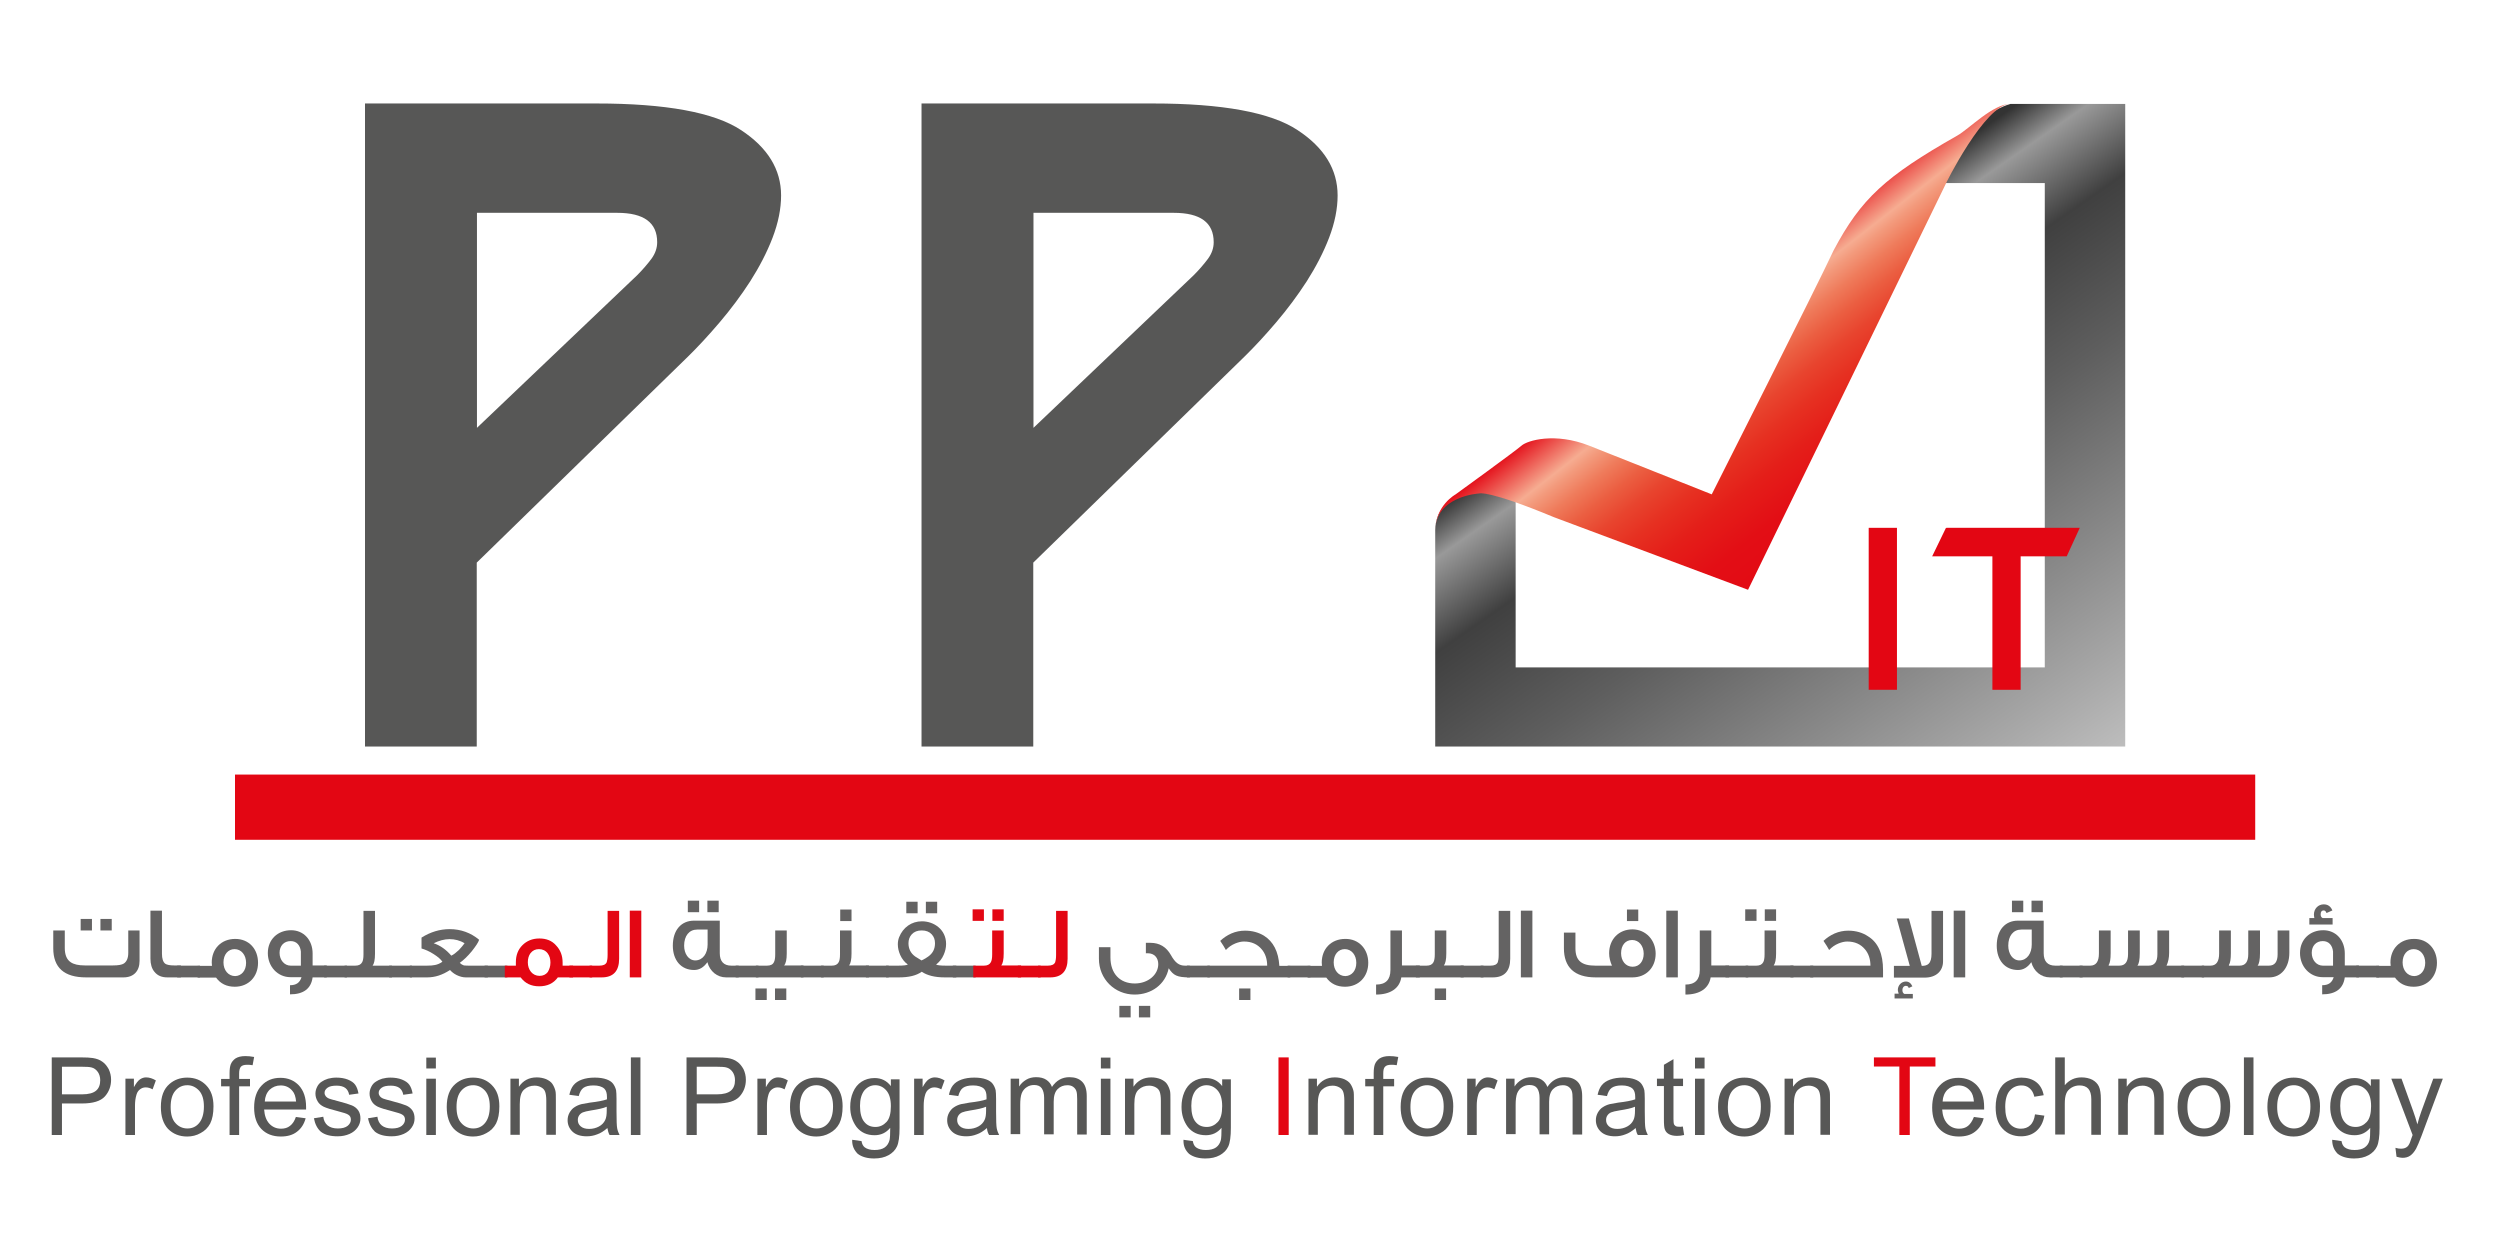 <?xml version="1.0" encoding="utf-8"?>
<!-- Generator: Adobe Illustrator 24.1.1, SVG Export Plug-In . SVG Version: 6.00 Build 0)  -->
<svg version="1.1" id="Layer_1" xmlns="http://www.w3.org/2000/svg" xmlns:xlink="http://www.w3.org/1999/xlink" x="0px" y="0px"
	 viewBox="0 0 115 57.92" style="enable-background:new 0 0 115 57.92;" xml:space="preserve">
<style type="text/css">
	.st0{fill:#575756;}
	.st1{fill:#E30613;}
	.st2{fill:none;stroke:#E30613;stroke-width:3;}
	.st3{fill:url(#SVGID_1_);}
	.st4{fill:url(#SVGID_2_);}
	.st5{fill:#646363;}
</style>
<g>
	<path class="st0" d="M2.38,52.21v-3.57h1.35c0.24,0,0.42,0.01,0.54,0.03c0.18,0.03,0.32,0.08,0.44,0.17
		c0.12,0.08,0.21,0.2,0.29,0.34c0.07,0.15,0.11,0.31,0.11,0.49c0,0.3-0.1,0.56-0.29,0.77c-0.19,0.21-0.54,0.32-1.05,0.32H2.85v1.45
		H2.38z M2.85,50.34h0.92c0.31,0,0.52-0.06,0.65-0.17c0.13-0.11,0.19-0.27,0.19-0.48c0-0.15-0.04-0.28-0.11-0.38
		c-0.08-0.11-0.17-0.18-0.3-0.21c-0.08-0.02-0.23-0.03-0.44-0.03H2.85V50.34z"/>
	<path class="st0" d="M5.77,52.21v-2.59h0.39v0.39c0.1-0.18,0.19-0.3,0.28-0.36c0.09-0.06,0.18-0.09,0.28-0.09
		c0.15,0,0.3,0.05,0.45,0.14l-0.15,0.41c-0.11-0.06-0.21-0.09-0.32-0.09c-0.1,0-0.18,0.03-0.26,0.09c-0.08,0.06-0.13,0.14-0.16,0.24
		c-0.05,0.16-0.07,0.33-0.07,0.51v1.35H5.77z"/>
	<path class="st0" d="M7.4,50.92c0-0.48,0.13-0.83,0.4-1.06c0.22-0.19,0.49-0.29,0.81-0.29c0.36,0,0.65,0.12,0.87,0.35
		c0.23,0.23,0.34,0.55,0.34,0.97c0,0.33-0.05,0.59-0.15,0.79c-0.1,0.19-0.25,0.34-0.44,0.44c-0.19,0.11-0.4,0.16-0.62,0.16
		c-0.36,0-0.65-0.12-0.88-0.35C7.51,51.69,7.4,51.36,7.4,50.92z M7.85,50.92c0,0.33,0.07,0.58,0.22,0.74
		c0.14,0.16,0.33,0.25,0.55,0.25c0.22,0,0.4-0.08,0.54-0.25c0.14-0.17,0.22-0.42,0.22-0.76c0-0.32-0.07-0.56-0.22-0.73
		c-0.15-0.16-0.33-0.25-0.54-0.25c-0.22,0-0.4,0.08-0.55,0.25C7.92,50.34,7.85,50.59,7.85,50.92z"/>
	<path class="st0" d="M10.56,52.21v-2.24h-0.39v-0.34h0.39v-0.27c0-0.17,0.02-0.3,0.05-0.39c0.04-0.11,0.12-0.21,0.22-0.28
		c0.11-0.07,0.26-0.11,0.45-0.11c0.12,0,0.26,0.01,0.41,0.04l-0.07,0.38c-0.09-0.02-0.18-0.02-0.26-0.02
		c-0.13,0-0.23,0.03-0.28,0.09C11.03,49.13,11,49.23,11,49.39v0.24h0.5v0.34H11v2.24H10.56z"/>
	<path class="st0" d="M13.61,51.38l0.45,0.06c-0.07,0.26-0.2,0.47-0.4,0.62c-0.19,0.15-0.44,0.22-0.74,0.22
		c-0.38,0-0.68-0.12-0.9-0.35c-0.22-0.23-0.33-0.56-0.33-0.98c0-0.43,0.11-0.77,0.34-1.01c0.22-0.24,0.51-0.36,0.87-0.36
		c0.35,0,0.63,0.12,0.85,0.35c0.22,0.24,0.33,0.57,0.33,0.99c0,0.03,0,0.07,0,0.12h-1.93c0.02,0.28,0.1,0.5,0.24,0.65
		c0.14,0.15,0.32,0.23,0.54,0.23c0.16,0,0.3-0.04,0.41-0.13C13.46,51.7,13.55,51.56,13.61,51.38z M12.18,50.67h1.44
		c-0.02-0.22-0.07-0.38-0.17-0.49c-0.14-0.17-0.32-0.25-0.54-0.25c-0.2,0-0.37,0.07-0.51,0.2C12.27,50.26,12.19,50.45,12.18,50.67z"
		/>
	<path class="st0" d="M14.44,51.44l0.43-0.07c0.02,0.17,0.09,0.31,0.2,0.4c0.11,0.09,0.27,0.14,0.47,0.14c0.2,0,0.35-0.04,0.45-0.12
		c0.1-0.08,0.15-0.18,0.15-0.29c0-0.1-0.04-0.18-0.13-0.23c-0.06-0.04-0.21-0.09-0.45-0.15c-0.32-0.08-0.54-0.15-0.67-0.21
		c-0.12-0.06-0.22-0.14-0.28-0.25c-0.06-0.1-0.1-0.22-0.1-0.35c0-0.12,0.03-0.22,0.08-0.32s0.12-0.18,0.22-0.24
		c0.07-0.05,0.16-0.09,0.28-0.13c0.12-0.03,0.24-0.05,0.38-0.05c0.2,0,0.38,0.03,0.53,0.09c0.15,0.06,0.27,0.14,0.34,0.24
		c0.07,0.1,0.12,0.23,0.15,0.4l-0.43,0.06c-0.02-0.13-0.08-0.24-0.17-0.31c-0.09-0.07-0.23-0.11-0.4-0.11c-0.2,0-0.34,0.03-0.43,0.1
		c-0.09,0.07-0.13,0.14-0.13,0.23c0,0.06,0.02,0.11,0.05,0.15c0.04,0.05,0.09,0.09,0.17,0.12c0.04,0.02,0.17,0.05,0.39,0.11
		c0.31,0.08,0.53,0.15,0.65,0.2c0.12,0.05,0.22,0.13,0.29,0.23c0.07,0.1,0.1,0.23,0.1,0.37c0,0.15-0.04,0.28-0.13,0.41
		c-0.09,0.13-0.21,0.23-0.37,0.3c-0.16,0.07-0.34,0.11-0.55,0.11c-0.34,0-0.59-0.07-0.77-0.21C14.6,51.92,14.49,51.71,14.44,51.44z"
		/>
	<path class="st0" d="M16.93,51.44l0.43-0.07c0.02,0.17,0.09,0.31,0.2,0.4c0.11,0.09,0.27,0.14,0.47,0.14c0.2,0,0.35-0.04,0.45-0.12
		c0.1-0.08,0.15-0.18,0.15-0.29c0-0.1-0.04-0.18-0.13-0.23c-0.06-0.04-0.21-0.09-0.45-0.15c-0.32-0.08-0.54-0.15-0.67-0.21
		c-0.12-0.06-0.22-0.14-0.28-0.25c-0.06-0.1-0.1-0.22-0.1-0.35c0-0.12,0.03-0.22,0.08-0.32c0.05-0.1,0.12-0.18,0.22-0.24
		c0.07-0.05,0.16-0.09,0.28-0.13c0.12-0.03,0.24-0.05,0.38-0.05c0.2,0,0.38,0.03,0.53,0.09c0.15,0.06,0.27,0.14,0.34,0.24
		c0.07,0.1,0.12,0.23,0.15,0.4l-0.43,0.06c-0.02-0.13-0.08-0.24-0.17-0.31c-0.09-0.07-0.23-0.11-0.4-0.11c-0.2,0-0.34,0.03-0.43,0.1
		c-0.09,0.07-0.13,0.14-0.13,0.23c0,0.06,0.02,0.11,0.05,0.15c0.04,0.05,0.09,0.09,0.17,0.12c0.04,0.02,0.17,0.05,0.39,0.11
		c0.31,0.08,0.53,0.15,0.65,0.2c0.12,0.05,0.22,0.13,0.29,0.23c0.07,0.1,0.1,0.23,0.1,0.37c0,0.15-0.04,0.28-0.13,0.41
		c-0.09,0.13-0.21,0.23-0.37,0.3c-0.16,0.07-0.34,0.11-0.55,0.11c-0.34,0-0.59-0.07-0.77-0.21C17.1,51.92,16.98,51.71,16.93,51.44z"
		/>
	<path class="st0" d="M19.61,49.15v-0.5h0.44v0.5H19.61z M19.61,52.21v-2.59h0.44v2.59H19.61z"/>
	<path class="st0" d="M20.55,50.92c0-0.48,0.13-0.83,0.4-1.06c0.22-0.19,0.49-0.29,0.81-0.29c0.36,0,0.65,0.12,0.87,0.35
		c0.23,0.23,0.34,0.55,0.34,0.97c0,0.33-0.05,0.59-0.15,0.79c-0.1,0.19-0.25,0.34-0.44,0.44c-0.19,0.11-0.4,0.16-0.62,0.16
		c-0.36,0-0.65-0.12-0.88-0.35C20.66,51.69,20.55,51.36,20.55,50.92z M21,50.92c0,0.33,0.07,0.58,0.22,0.74
		c0.14,0.16,0.33,0.25,0.55,0.25c0.22,0,0.4-0.08,0.54-0.25c0.14-0.17,0.22-0.42,0.22-0.76c0-0.32-0.07-0.56-0.22-0.73
		c-0.15-0.16-0.33-0.25-0.54-0.25c-0.22,0-0.4,0.08-0.55,0.25C21.07,50.34,21,50.59,21,50.92z"/>
	<path class="st0" d="M23.48,52.21v-2.59h0.39v0.37c0.19-0.28,0.46-0.43,0.82-0.43c0.16,0,0.3,0.03,0.43,0.08
		c0.13,0.06,0.23,0.13,0.29,0.22c0.06,0.09,0.11,0.2,0.14,0.32c0.02,0.08,0.02,0.22,0.02,0.43v1.59h-0.44v-1.57
		c0-0.18-0.02-0.31-0.05-0.4c-0.03-0.09-0.09-0.16-0.18-0.21c-0.09-0.05-0.19-0.08-0.31-0.08c-0.19,0-0.35,0.06-0.48,0.18
		c-0.14,0.12-0.2,0.34-0.2,0.67v1.41H23.48z"/>
	<path class="st0" d="M27.94,51.89c-0.16,0.14-0.32,0.24-0.47,0.29c-0.15,0.06-0.31,0.09-0.48,0.09c-0.28,0-0.5-0.07-0.65-0.21
		c-0.15-0.14-0.23-0.32-0.23-0.53c0-0.13,0.03-0.24,0.09-0.35c0.06-0.1,0.13-0.19,0.23-0.25c0.09-0.06,0.2-0.11,0.32-0.14
		c0.09-0.02,0.22-0.04,0.39-0.07c0.35-0.04,0.61-0.09,0.78-0.15c0-0.06,0-0.1,0-0.11c0-0.18-0.04-0.3-0.12-0.38
		c-0.11-0.1-0.28-0.15-0.5-0.15c-0.21,0-0.36,0.04-0.46,0.11c-0.1,0.07-0.17,0.2-0.22,0.38l-0.43-0.06c0.04-0.18,0.1-0.33,0.19-0.44
		c0.09-0.11,0.22-0.2,0.39-0.26c0.17-0.06,0.36-0.09,0.59-0.09c0.22,0,0.4,0.03,0.54,0.08s0.24,0.12,0.3,0.2
		c0.06,0.08,0.11,0.18,0.14,0.3c0.01,0.07,0.02,0.21,0.02,0.4v0.58c0,0.41,0.01,0.67,0.03,0.77c0.02,0.11,0.06,0.21,0.11,0.31h-0.46
		C27.99,52.12,27.96,52.01,27.94,51.89z M27.91,50.91c-0.16,0.07-0.4,0.12-0.72,0.17c-0.18,0.03-0.31,0.06-0.38,0.09
		c-0.07,0.03-0.13,0.08-0.17,0.14c-0.04,0.06-0.06,0.13-0.06,0.21c0,0.12,0.04,0.21,0.13,0.29c0.09,0.08,0.22,0.12,0.39,0.12
		c0.17,0,0.32-0.04,0.45-0.11c0.13-0.07,0.23-0.17,0.29-0.3c0.05-0.1,0.07-0.25,0.07-0.44V50.91z"/>
	<path class="st0" d="M29.02,52.21v-3.57h0.44v3.57H29.02z"/>
	<path class="st0" d="M31.58,52.21v-3.57h1.35c0.24,0,0.42,0.01,0.54,0.03c0.18,0.03,0.32,0.08,0.44,0.17
		c0.12,0.08,0.21,0.2,0.29,0.34c0.07,0.15,0.11,0.31,0.11,0.49c0,0.3-0.1,0.56-0.29,0.77c-0.19,0.21-0.54,0.32-1.05,0.32h-0.92v1.45
		H31.58z M32.05,50.34h0.92c0.31,0,0.52-0.06,0.65-0.17c0.13-0.11,0.19-0.27,0.19-0.48c0-0.15-0.04-0.28-0.11-0.38
		c-0.08-0.11-0.17-0.18-0.3-0.21c-0.08-0.02-0.23-0.03-0.44-0.03h-0.91V50.34z"/>
	<path class="st0" d="M34.84,52.21v-2.59h0.39v0.39c0.1-0.18,0.19-0.3,0.28-0.36c0.09-0.06,0.18-0.09,0.28-0.09
		c0.15,0,0.3,0.05,0.45,0.14l-0.15,0.41c-0.11-0.06-0.21-0.09-0.32-0.09c-0.1,0-0.18,0.03-0.26,0.09c-0.08,0.06-0.13,0.14-0.16,0.24
		c-0.05,0.16-0.07,0.33-0.07,0.51v1.35H34.84z"/>
	<path class="st0" d="M36.34,50.92c0-0.48,0.13-0.83,0.4-1.06c0.22-0.19,0.49-0.29,0.81-0.29c0.36,0,0.65,0.12,0.87,0.35
		c0.23,0.23,0.34,0.55,0.34,0.97c0,0.33-0.05,0.59-0.15,0.79c-0.1,0.19-0.25,0.34-0.44,0.44c-0.19,0.11-0.4,0.16-0.62,0.16
		c-0.36,0-0.65-0.12-0.88-0.35C36.46,51.69,36.34,51.36,36.34,50.92z M36.79,50.92c0,0.33,0.07,0.58,0.22,0.74
		c0.14,0.16,0.33,0.25,0.55,0.25c0.22,0,0.4-0.08,0.54-0.25c0.14-0.17,0.22-0.42,0.22-0.76c0-0.32-0.07-0.56-0.22-0.73
		c-0.15-0.16-0.33-0.25-0.54-0.25c-0.22,0-0.4,0.08-0.55,0.25C36.87,50.34,36.79,50.59,36.79,50.92z"/>
	<path class="st0" d="M39.2,52.43l0.43,0.06c0.02,0.13,0.07,0.23,0.15,0.29c0.11,0.08,0.26,0.12,0.45,0.12
		c0.2,0,0.36-0.04,0.47-0.12c0.11-0.08,0.18-0.19,0.22-0.34c0.02-0.09,0.03-0.28,0.03-0.56c-0.19,0.23-0.43,0.34-0.72,0.34
		c-0.36,0-0.63-0.13-0.83-0.38c-0.19-0.26-0.29-0.56-0.29-0.92c0-0.25,0.04-0.47,0.13-0.68c0.09-0.21,0.22-0.37,0.39-0.48
		c0.17-0.11,0.37-0.17,0.6-0.17c0.31,0,0.56,0.12,0.75,0.37v-0.31h0.4v2.23c0,0.4-0.04,0.69-0.12,0.86c-0.08,0.17-0.21,0.3-0.39,0.4
		c-0.18,0.1-0.4,0.15-0.66,0.15c-0.31,0-0.56-0.07-0.75-0.21C39.29,52.91,39.19,52.71,39.2,52.43z M39.56,50.87
		c0,0.34,0.07,0.59,0.2,0.74c0.13,0.16,0.3,0.23,0.51,0.23c0.2,0,0.37-0.08,0.51-0.23c0.14-0.15,0.2-0.4,0.2-0.73
		c0-0.32-0.07-0.56-0.21-0.72c-0.14-0.16-0.31-0.24-0.51-0.24c-0.19,0-0.36,0.08-0.5,0.24C39.63,50.33,39.56,50.56,39.56,50.87z"/>
	<path class="st0" d="M42.05,52.21v-2.59h0.39v0.39c0.1-0.18,0.19-0.3,0.28-0.36c0.09-0.06,0.18-0.09,0.28-0.09
		c0.15,0,0.3,0.05,0.45,0.14l-0.15,0.41c-0.11-0.06-0.21-0.09-0.32-0.09c-0.1,0-0.18,0.03-0.26,0.09c-0.08,0.06-0.13,0.14-0.16,0.24
		c-0.05,0.16-0.07,0.33-0.07,0.51v1.35H42.05z"/>
	<path class="st0" d="M45.4,51.89c-0.16,0.14-0.32,0.24-0.47,0.29c-0.15,0.06-0.31,0.09-0.48,0.09c-0.28,0-0.5-0.07-0.65-0.21
		c-0.15-0.14-0.23-0.32-0.23-0.53c0-0.13,0.03-0.24,0.09-0.35c0.06-0.1,0.13-0.19,0.23-0.25c0.09-0.06,0.2-0.11,0.32-0.14
		c0.09-0.02,0.22-0.04,0.39-0.07c0.35-0.04,0.61-0.09,0.78-0.15c0-0.06,0-0.1,0-0.11c0-0.18-0.04-0.3-0.12-0.38
		c-0.11-0.1-0.28-0.15-0.5-0.15c-0.21,0-0.36,0.04-0.46,0.11c-0.1,0.07-0.17,0.2-0.22,0.38l-0.43-0.06c0.04-0.18,0.1-0.33,0.19-0.44
		c0.09-0.11,0.22-0.2,0.39-0.26c0.17-0.06,0.36-0.09,0.59-0.09c0.22,0,0.4,0.03,0.54,0.08c0.14,0.05,0.24,0.12,0.3,0.2
		c0.06,0.08,0.11,0.18,0.14,0.3c0.01,0.07,0.02,0.21,0.02,0.4v0.58c0,0.41,0.01,0.67,0.03,0.77c0.02,0.11,0.06,0.21,0.11,0.31h-0.46
		C45.44,52.12,45.41,52.01,45.4,51.89z M45.36,50.91c-0.16,0.07-0.4,0.12-0.72,0.17c-0.18,0.03-0.31,0.06-0.38,0.09
		c-0.07,0.03-0.13,0.08-0.17,0.14c-0.04,0.06-0.06,0.13-0.06,0.21c0,0.12,0.04,0.21,0.13,0.29c0.09,0.08,0.22,0.12,0.39,0.12
		c0.17,0,0.32-0.04,0.45-0.11c0.13-0.07,0.23-0.17,0.29-0.3c0.05-0.1,0.07-0.25,0.07-0.44V50.91z"/>
	<path class="st0" d="M46.49,52.21v-2.59h0.39v0.36c0.08-0.13,0.19-0.23,0.32-0.31c0.13-0.08,0.29-0.12,0.46-0.12
		c0.19,0,0.35,0.04,0.47,0.12c0.12,0.08,0.21,0.19,0.26,0.33c0.2-0.3,0.47-0.45,0.8-0.45c0.26,0,0.45,0.07,0.59,0.21
		c0.14,0.14,0.21,0.36,0.21,0.66v1.77h-0.44v-1.63c0-0.18-0.01-0.3-0.04-0.38c-0.03-0.08-0.08-0.14-0.15-0.19
		c-0.07-0.05-0.16-0.07-0.26-0.07c-0.18,0-0.33,0.06-0.45,0.18c-0.12,0.12-0.18,0.31-0.18,0.58v1.5h-0.44v-1.68
		c0-0.19-0.04-0.34-0.11-0.44c-0.07-0.1-0.19-0.15-0.35-0.15c-0.12,0-0.24,0.03-0.34,0.1c-0.1,0.06-0.18,0.16-0.23,0.28
		c-0.05,0.13-0.07,0.31-0.07,0.54v1.34H46.49z"/>
	<path class="st0" d="M50.64,49.15v-0.5h0.44v0.5H50.64z M50.64,52.21v-2.59h0.44v2.59H50.64z"/>
	<path class="st0" d="M51.75,52.21v-2.59h0.39v0.37c0.19-0.28,0.46-0.43,0.82-0.43c0.16,0,0.3,0.03,0.43,0.08
		c0.13,0.06,0.23,0.13,0.29,0.22c0.06,0.09,0.11,0.2,0.14,0.32c0.02,0.08,0.02,0.22,0.02,0.43v1.59h-0.44v-1.57
		c0-0.18-0.02-0.31-0.05-0.4c-0.03-0.09-0.09-0.16-0.18-0.21c-0.09-0.05-0.19-0.08-0.31-0.08c-0.19,0-0.35,0.06-0.48,0.18
		c-0.14,0.12-0.2,0.34-0.2,0.67v1.41H51.75z"/>
	<path class="st0" d="M54.44,52.43l0.43,0.06c0.02,0.13,0.07,0.23,0.15,0.29c0.11,0.08,0.26,0.12,0.45,0.12
		c0.2,0,0.36-0.04,0.47-0.12c0.11-0.08,0.18-0.19,0.22-0.34c0.02-0.09,0.03-0.28,0.03-0.56c-0.19,0.23-0.43,0.34-0.72,0.34
		c-0.36,0-0.63-0.13-0.83-0.38c-0.19-0.26-0.29-0.56-0.29-0.92c0-0.25,0.04-0.47,0.13-0.68c0.09-0.21,0.22-0.37,0.39-0.48
		c0.17-0.11,0.37-0.17,0.6-0.17c0.31,0,0.56,0.12,0.75,0.37v-0.31h0.4v2.23c0,0.4-0.04,0.69-0.12,0.86c-0.08,0.17-0.21,0.3-0.39,0.4
		c-0.18,0.1-0.4,0.15-0.66,0.15c-0.31,0-0.56-0.07-0.75-0.21C54.52,52.91,54.43,52.71,54.44,52.43z M54.8,50.87
		c0,0.34,0.07,0.59,0.2,0.74c0.13,0.16,0.3,0.23,0.51,0.23c0.2,0,0.37-0.08,0.51-0.23c0.14-0.15,0.2-0.4,0.2-0.73
		c0-0.32-0.07-0.56-0.21-0.72c-0.14-0.16-0.31-0.24-0.51-0.24c-0.19,0-0.36,0.08-0.5,0.24C54.87,50.33,54.8,50.56,54.8,50.87z"/>
	<path class="st1" d="M58.81,52.21v-3.57h0.47v3.57H58.81z"/>
	<path class="st0" d="M60.19,52.21v-2.59h0.39v0.37c0.19-0.28,0.46-0.43,0.82-0.43c0.16,0,0.3,0.03,0.43,0.08
		c0.13,0.06,0.23,0.13,0.29,0.22c0.06,0.09,0.11,0.2,0.14,0.32c0.02,0.08,0.02,0.22,0.02,0.43v1.59h-0.44v-1.57
		c0-0.18-0.02-0.31-0.05-0.4c-0.03-0.09-0.09-0.16-0.18-0.21c-0.09-0.05-0.19-0.08-0.31-0.08c-0.19,0-0.35,0.06-0.48,0.18
		c-0.14,0.12-0.2,0.34-0.2,0.67v1.41H60.19z"/>
	<path class="st0" d="M63.19,52.21v-2.24H62.8v-0.34h0.39v-0.27c0-0.17,0.02-0.3,0.05-0.39c0.04-0.11,0.12-0.21,0.22-0.28
		c0.11-0.07,0.26-0.11,0.45-0.11c0.12,0,0.26,0.01,0.41,0.04l-0.07,0.38c-0.09-0.02-0.18-0.02-0.26-0.02
		c-0.13,0-0.23,0.03-0.28,0.09c-0.06,0.06-0.08,0.16-0.08,0.32v0.24h0.5v0.34h-0.5v2.24H63.19z"/>
	<path class="st0" d="M64.43,50.92c0-0.48,0.13-0.83,0.4-1.06c0.22-0.19,0.49-0.29,0.81-0.29c0.36,0,0.65,0.12,0.87,0.35
		c0.23,0.23,0.34,0.55,0.34,0.97c0,0.33-0.05,0.59-0.15,0.79c-0.1,0.19-0.25,0.34-0.44,0.44c-0.19,0.11-0.4,0.16-0.62,0.16
		c-0.36,0-0.65-0.12-0.88-0.35C64.54,51.69,64.43,51.36,64.43,50.92z M64.88,50.92c0,0.33,0.07,0.58,0.22,0.74
		c0.14,0.16,0.33,0.25,0.55,0.25c0.22,0,0.4-0.08,0.54-0.25c0.14-0.17,0.22-0.42,0.22-0.76c0-0.32-0.07-0.56-0.22-0.73
		c-0.15-0.16-0.33-0.25-0.54-0.25c-0.22,0-0.4,0.08-0.55,0.25C64.95,50.34,64.88,50.59,64.88,50.92z"/>
	<path class="st0" d="M67.49,52.21v-2.59h0.39v0.39c0.1-0.18,0.19-0.3,0.28-0.36c0.09-0.06,0.18-0.09,0.28-0.09
		c0.15,0,0.3,0.05,0.45,0.14l-0.15,0.41c-0.11-0.06-0.21-0.09-0.32-0.09c-0.1,0-0.18,0.03-0.26,0.09c-0.08,0.06-0.13,0.14-0.16,0.24
		c-0.05,0.16-0.07,0.33-0.07,0.51v1.35H67.49z"/>
	<path class="st0" d="M69.28,52.21v-2.59h0.39v0.36c0.08-0.13,0.19-0.23,0.32-0.31c0.13-0.08,0.29-0.12,0.46-0.12
		c0.19,0,0.35,0.04,0.47,0.12c0.12,0.08,0.21,0.19,0.26,0.33c0.2-0.3,0.47-0.45,0.8-0.45c0.26,0,0.45,0.07,0.59,0.21
		c0.14,0.14,0.21,0.36,0.21,0.66v1.77h-0.44v-1.63c0-0.18-0.01-0.3-0.04-0.38c-0.03-0.08-0.08-0.14-0.15-0.19
		c-0.07-0.05-0.16-0.07-0.26-0.07c-0.18,0-0.33,0.06-0.45,0.18c-0.12,0.12-0.18,0.31-0.18,0.58v1.5h-0.44v-1.68
		c0-0.19-0.04-0.34-0.11-0.44c-0.07-0.1-0.19-0.15-0.35-0.15c-0.12,0-0.24,0.03-0.34,0.1c-0.1,0.06-0.18,0.16-0.23,0.28
		c-0.05,0.13-0.07,0.31-0.07,0.54v1.34H69.28z"/>
	<path class="st0" d="M75.24,51.89c-0.16,0.14-0.32,0.24-0.47,0.29c-0.15,0.06-0.31,0.09-0.48,0.09c-0.28,0-0.5-0.07-0.65-0.21
		c-0.15-0.14-0.23-0.32-0.23-0.53c0-0.13,0.03-0.24,0.09-0.35c0.06-0.1,0.13-0.19,0.23-0.25c0.09-0.06,0.2-0.11,0.32-0.14
		c0.09-0.02,0.22-0.04,0.39-0.07c0.35-0.04,0.61-0.09,0.78-0.15c0-0.06,0-0.1,0-0.11c0-0.18-0.04-0.3-0.12-0.38
		c-0.11-0.1-0.28-0.15-0.5-0.15c-0.21,0-0.36,0.04-0.46,0.11c-0.1,0.07-0.17,0.2-0.22,0.38l-0.43-0.06c0.04-0.18,0.1-0.33,0.19-0.44
		c0.09-0.11,0.22-0.2,0.39-0.26c0.17-0.06,0.36-0.09,0.59-0.09c0.22,0,0.4,0.03,0.54,0.08c0.14,0.05,0.24,0.12,0.3,0.2
		c0.06,0.08,0.11,0.18,0.14,0.3c0.01,0.07,0.02,0.21,0.02,0.4v0.58c0,0.41,0.01,0.67,0.03,0.77c0.02,0.11,0.06,0.21,0.11,0.31h-0.46
		C75.28,52.12,75.26,52.01,75.24,51.89z M75.21,50.91c-0.16,0.07-0.4,0.12-0.72,0.17c-0.18,0.03-0.31,0.06-0.38,0.09
		c-0.07,0.03-0.13,0.08-0.17,0.14c-0.04,0.06-0.06,0.13-0.06,0.21c0,0.12,0.04,0.21,0.13,0.29c0.09,0.08,0.22,0.12,0.39,0.12
		c0.17,0,0.32-0.04,0.45-0.11c0.13-0.07,0.23-0.17,0.29-0.3c0.05-0.1,0.07-0.25,0.07-0.44V50.91z"/>
	<path class="st0" d="M77.41,51.82l0.06,0.39c-0.12,0.03-0.23,0.04-0.33,0.04c-0.16,0-0.28-0.03-0.37-0.08
		c-0.09-0.05-0.15-0.12-0.18-0.2c-0.04-0.08-0.05-0.25-0.05-0.52v-1.49h-0.32v-0.34h0.32v-0.64l0.44-0.26v0.9h0.44v0.34h-0.44v1.51
		c0,0.12,0.01,0.21,0.02,0.24c0.02,0.04,0.04,0.06,0.08,0.09c0.03,0.02,0.08,0.03,0.15,0.03C77.27,51.84,77.33,51.83,77.41,51.82z"
		/>
	<path class="st0" d="M77.97,49.15v-0.5h0.44v0.5H77.97z M77.97,52.21v-2.59h0.44v2.59H77.97z"/>
	<path class="st0" d="M79.03,50.92c0-0.48,0.13-0.83,0.4-1.06c0.22-0.19,0.49-0.29,0.81-0.29c0.36,0,0.65,0.12,0.87,0.35
		c0.23,0.23,0.34,0.55,0.34,0.97c0,0.33-0.05,0.59-0.15,0.79c-0.1,0.19-0.25,0.34-0.44,0.44c-0.19,0.11-0.4,0.16-0.62,0.16
		c-0.36,0-0.65-0.12-0.88-0.35C79.14,51.69,79.03,51.36,79.03,50.92z M79.48,50.92c0,0.33,0.07,0.58,0.22,0.74
		c0.14,0.16,0.33,0.25,0.55,0.25c0.22,0,0.4-0.08,0.54-0.25C80.93,51.5,81,51.24,81,50.9c0-0.32-0.07-0.56-0.22-0.73
		c-0.15-0.16-0.33-0.25-0.54-0.25c-0.22,0-0.4,0.08-0.55,0.25C79.55,50.34,79.48,50.59,79.48,50.92z"/>
	<path class="st0" d="M82.09,52.21v-2.59h0.39v0.37c0.19-0.28,0.46-0.43,0.82-0.43c0.16,0,0.3,0.03,0.43,0.08
		c0.13,0.06,0.23,0.13,0.29,0.22c0.06,0.09,0.11,0.2,0.14,0.32c0.02,0.08,0.02,0.22,0.02,0.43v1.59h-0.44v-1.57
		c0-0.18-0.02-0.31-0.05-0.4c-0.03-0.09-0.09-0.16-0.18-0.21c-0.09-0.05-0.19-0.08-0.31-0.08c-0.19,0-0.35,0.06-0.48,0.18
		c-0.14,0.12-0.2,0.34-0.2,0.67v1.41H82.09z"/>
	<path class="st1" d="M87.37,52.21v-3.15H86.2v-0.42h2.83v0.42h-1.18v3.15H87.37z"/>
	<path class="st0" d="M90.8,51.38l0.45,0.06c-0.07,0.26-0.2,0.47-0.4,0.62c-0.19,0.15-0.44,0.22-0.74,0.22
		c-0.38,0-0.68-0.12-0.9-0.35c-0.22-0.23-0.33-0.56-0.33-0.98c0-0.43,0.11-0.77,0.34-1.01c0.22-0.24,0.51-0.36,0.87-0.36
		c0.35,0,0.63,0.12,0.85,0.35c0.22,0.24,0.33,0.57,0.33,0.99c0,0.03,0,0.07,0,0.12h-1.93c0.02,0.28,0.1,0.5,0.24,0.65
		s0.32,0.23,0.54,0.23c0.16,0,0.3-0.04,0.41-0.13C90.64,51.7,90.73,51.56,90.8,51.38z M89.36,50.67h1.44
		c-0.02-0.22-0.07-0.38-0.17-0.49c-0.14-0.17-0.32-0.25-0.54-0.25c-0.2,0-0.37,0.07-0.51,0.2C89.45,50.26,89.37,50.45,89.36,50.67z"
		/>
	<path class="st0" d="M93.61,51.26l0.43,0.06c-0.05,0.3-0.17,0.53-0.36,0.7c-0.19,0.17-0.43,0.25-0.71,0.25
		c-0.35,0-0.64-0.12-0.85-0.35c-0.22-0.23-0.32-0.56-0.32-0.99c0-0.28,0.05-0.52,0.14-0.73c0.09-0.21,0.23-0.37,0.42-0.47
		c0.19-0.1,0.39-0.16,0.62-0.16c0.28,0,0.51,0.07,0.69,0.21c0.18,0.14,0.29,0.34,0.34,0.6l-0.43,0.07c-0.04-0.17-0.11-0.3-0.22-0.39
		c-0.1-0.09-0.23-0.13-0.37-0.13c-0.22,0-0.4,0.08-0.54,0.24c-0.14,0.16-0.21,0.41-0.21,0.75c0,0.35,0.07,0.6,0.2,0.76
		c0.13,0.16,0.31,0.24,0.52,0.24c0.17,0,0.32-0.05,0.43-0.16C93.51,51.65,93.58,51.48,93.61,51.26z"/>
	<path class="st0" d="M94.54,52.21v-3.57h0.44v1.28c0.2-0.24,0.46-0.36,0.77-0.36c0.19,0,0.36,0.04,0.5,0.11
		c0.14,0.08,0.24,0.18,0.3,0.31c0.06,0.13,0.09,0.33,0.09,0.58v1.64h-0.44v-1.64c0-0.22-0.05-0.38-0.14-0.48
		c-0.09-0.1-0.23-0.15-0.4-0.15c-0.13,0-0.25,0.03-0.37,0.1c-0.11,0.07-0.2,0.16-0.24,0.27c-0.05,0.12-0.07,0.27-0.07,0.48v1.41
		H94.54z"/>
	<path class="st0" d="M97.44,52.21v-2.59h0.39v0.37c0.19-0.28,0.46-0.43,0.82-0.43c0.16,0,0.3,0.03,0.43,0.08
		c0.13,0.06,0.23,0.13,0.29,0.22c0.06,0.09,0.11,0.2,0.14,0.32c0.02,0.08,0.02,0.22,0.02,0.43v1.59H99.1v-1.57
		c0-0.18-0.02-0.31-0.05-0.4c-0.03-0.09-0.09-0.16-0.18-0.21c-0.09-0.05-0.19-0.08-0.31-0.08c-0.19,0-0.35,0.06-0.48,0.18
		c-0.14,0.12-0.2,0.34-0.2,0.67v1.41H97.44z"/>
	<path class="st0" d="M100.17,50.92c0-0.48,0.13-0.83,0.4-1.06c0.22-0.19,0.49-0.29,0.81-0.29c0.36,0,0.65,0.12,0.87,0.35
		c0.23,0.23,0.34,0.55,0.34,0.97c0,0.33-0.05,0.59-0.15,0.79c-0.1,0.19-0.25,0.34-0.44,0.44c-0.19,0.11-0.4,0.16-0.62,0.16
		c-0.36,0-0.65-0.12-0.88-0.35C100.29,51.69,100.17,51.36,100.17,50.92z M100.62,50.92c0,0.33,0.07,0.58,0.22,0.74
		c0.14,0.16,0.33,0.25,0.55,0.25c0.22,0,0.4-0.08,0.54-0.25c0.14-0.17,0.22-0.42,0.22-0.76c0-0.32-0.07-0.56-0.22-0.73
		c-0.15-0.16-0.33-0.25-0.54-0.25c-0.22,0-0.4,0.08-0.55,0.25S100.62,50.59,100.62,50.92z"/>
	<path class="st0" d="M103.22,52.21v-3.57h0.44v3.57H103.22z"/>
	<path class="st0" d="M104.3,50.92c0-0.48,0.13-0.83,0.4-1.06c0.22-0.19,0.49-0.29,0.81-0.29c0.36,0,0.65,0.12,0.87,0.35
		c0.23,0.23,0.34,0.55,0.34,0.97c0,0.33-0.05,0.59-0.15,0.79c-0.1,0.19-0.25,0.34-0.44,0.44c-0.19,0.11-0.4,0.16-0.62,0.16
		c-0.36,0-0.65-0.12-0.88-0.35C104.42,51.69,104.3,51.36,104.3,50.92z M104.75,50.92c0,0.33,0.07,0.58,0.22,0.74
		c0.14,0.16,0.33,0.25,0.55,0.25c0.22,0,0.4-0.08,0.54-0.25c0.14-0.17,0.22-0.42,0.22-0.76c0-0.32-0.07-0.56-0.22-0.73
		c-0.15-0.16-0.33-0.25-0.54-0.25c-0.22,0-0.4,0.08-0.55,0.25S104.75,50.59,104.75,50.92z"/>
	<path class="st0" d="M107.28,52.43l0.43,0.06c0.02,0.13,0.07,0.23,0.15,0.29c0.11,0.08,0.26,0.12,0.45,0.12
		c0.2,0,0.36-0.04,0.47-0.12c0.11-0.08,0.19-0.19,0.22-0.34c0.02-0.09,0.03-0.28,0.03-0.56c-0.19,0.23-0.43,0.34-0.72,0.34
		c-0.36,0-0.63-0.13-0.83-0.38c-0.19-0.26-0.29-0.56-0.29-0.92c0-0.25,0.04-0.47,0.13-0.68c0.09-0.21,0.22-0.37,0.39-0.48
		c0.17-0.11,0.37-0.17,0.6-0.17c0.31,0,0.56,0.12,0.75,0.37v-0.31h0.4v2.23c0,0.4-0.04,0.69-0.12,0.86c-0.08,0.17-0.21,0.3-0.39,0.4
		c-0.18,0.1-0.4,0.15-0.66,0.15c-0.31,0-0.56-0.07-0.75-0.21C107.37,52.91,107.28,52.71,107.28,52.43z M107.65,50.87
		c0,0.34,0.07,0.59,0.2,0.74c0.13,0.16,0.3,0.23,0.51,0.23c0.2,0,0.37-0.08,0.51-0.23c0.14-0.15,0.2-0.4,0.2-0.73
		c0-0.32-0.07-0.56-0.21-0.72c-0.14-0.16-0.31-0.24-0.51-0.24c-0.19,0-0.36,0.08-0.5,0.24C107.71,50.33,107.65,50.56,107.65,50.87z"
		/>
	<path class="st0" d="M110.24,53.21l-0.05-0.41c0.1,0.03,0.18,0.04,0.25,0.04c0.1,0,0.18-0.02,0.23-0.05
		c0.06-0.03,0.11-0.08,0.14-0.14c0.03-0.04,0.07-0.15,0.13-0.33c0.01-0.02,0.02-0.06,0.04-0.11l-0.98-2.59h0.47l0.54,1.5
		c0.07,0.19,0.13,0.39,0.19,0.6c0.05-0.2,0.11-0.4,0.18-0.59l0.55-1.51h0.44l-0.98,2.63c-0.11,0.28-0.19,0.48-0.25,0.59
		c-0.08,0.14-0.17,0.25-0.27,0.32c-0.1,0.07-0.22,0.1-0.36,0.1C110.44,53.26,110.35,53.24,110.24,53.21z"/>
</g>
<line class="st2" x1="10.81" y1="37.13" x2="103.74" y2="37.13"/>
<g>
	<g>
		<linearGradient id="SVGID_1_" gradientUnits="userSpaceOnUse" x1="94.182" y1="37.224" x2="78.426" y2="14.58">
			<stop  offset="0" style="stop-color:#BFBFBF"/>
			<stop  offset="0.117" style="stop-color:#ABABAB"/>
			<stop  offset="0.583" style="stop-color:#5E5E5E"/>
			<stop  offset="0.797" style="stop-color:#404040"/>
			<stop  offset="0.926" style="stop-color:#999999"/>
			<stop  offset="0.994" style="stop-color:#333333"/>
		</linearGradient>
		<path class="st3" d="M92.48,4.78c0,0-0.97,0.26-1.53,0.99c-0.14,0.19-0.79,1.22-1.67,2.65h4.78v22.28H69.72v-8.63l-2.91,0.85
			c0,0-0.79,0.51-0.79,1.47c0,0.01,0,0.02,0,0.03v9.92h31.74V4.78H92.48z"/>
		<linearGradient id="SVGID_2_" gradientUnits="userSpaceOnUse" x1="78.468" y1="13.6" x2="89.341" y2="27.54">
			<stop  offset="0" style="stop-color:#E30613"/>
			<stop  offset="0.123" style="stop-color:#F6AC91"/>
			<stop  offset="0.148" style="stop-color:#F39A7C"/>
			<stop  offset="0.198" style="stop-color:#EF7B5B"/>
			<stop  offset="0.254" style="stop-color:#EB5E41"/>
			<stop  offset="0.315" style="stop-color:#E8442E"/>
			<stop  offset="0.384" style="stop-color:#E63021"/>
			<stop  offset="0.465" style="stop-color:#E41E19"/>
			<stop  offset="0.572" style="stop-color:#E30E15"/>
			<stop  offset="0.797" style="stop-color:#E30613"/>
		</linearGradient>
		<path class="st4" d="M92.48,4.78c-0.81,0-1.91,1.16-2.45,1.46c-3.31,1.88-4.42,2.9-5.68,5.27c-0.79,1.7-5.61,11.23-5.61,11.23
			s-4.07-1.62-5.64-2.24c-1.57-0.62-2.84-0.24-3.11,0c-0.27,0.24-3.03,2.24-3.03,2.24s-0.94,0.51-0.94,1.68
			c0-1.61,2.02-1.72,2.02-1.72s0.38-0.18,3.44,1.09l8.93,3.34l9.06-18.6C89.46,8.52,91.31,4.78,92.48,4.78z"/>
	</g>
	<g>
		<path class="st0" d="M16.79,34.33V4.76h10.64c3.2,0,5.42,0.41,6.65,1.22c1.24,0.81,1.85,1.82,1.85,3.01
			c0,0.61-0.13,1.26-0.39,1.94c-0.26,0.68-0.61,1.35-1.03,2.01c-0.42,0.65-0.89,1.28-1.4,1.88c-0.51,0.6-1,1.13-1.47,1.59
			l-9.71,9.47v8.46H16.79z M21.94,9.78v9.9l7.37-7.02c0.26-0.26,0.48-0.52,0.66-0.76c0.18-0.25,0.26-0.5,0.26-0.76
			c0-0.9-0.61-1.35-1.84-1.35H21.94z"/>
		<path class="st0" d="M42.39,34.33V4.76h10.64c3.2,0,5.42,0.41,6.65,1.22c1.24,0.81,1.85,1.82,1.85,3.01
			c0,0.61-0.13,1.26-0.39,1.94c-0.26,0.68-0.61,1.35-1.03,2.01c-0.42,0.65-0.89,1.28-1.4,1.88c-0.51,0.6-1,1.13-1.47,1.59
			l-9.71,9.47v8.46H42.39z M47.54,9.78v9.9l7.37-7.02c0.26-0.26,0.48-0.52,0.66-0.76c0.18-0.25,0.26-0.5,0.26-0.76
			c0-0.9-0.61-1.35-1.84-1.35H47.54z"/>
	</g>
	<path class="st1" d="M85.96,24.28h1.3v7.45h-1.3V24.28z"/>
	<path class="st1" d="M95.67,24.28l-0.6,1.31h-2.12v6.14h-1.3v-6.14h-2.77l0.63-1.3h0.02v-0.01H95.67z"/>
</g>
<g>
	<path class="st5" d="M6.42,42.8v1.4c0,0.47-0.27,0.76-0.74,0.76H3.96c-1.01,0-1.51-0.45-1.51-1.34V42.8h0.53v0.81
		c0,0.31,0.09,0.53,0.27,0.65c0.14,0.1,0.36,0.15,0.65,0.15h1.3c0.24,0,0.41-0.03,0.5-0.09c0.13-0.09,0.2-0.25,0.2-0.49V42.8H6.42z
		 M4.23,42.8H3.71v-0.53h0.52V42.8z M5.14,42.8H4.62v-0.53h0.52V42.8z"/>
	<path class="st5" d="M8.32,44.96H7.7c-0.26,0-0.45-0.08-0.59-0.25c-0.13-0.15-0.19-0.36-0.19-0.62v-2.2h0.53v1.98
		c0,0.23,0.05,0.38,0.15,0.46c0.07,0.05,0.21,0.08,0.41,0.08h0.31V44.96z"/>
	<path class="st5" d="M9.2,44.96H8.15v-0.54H9.2V44.96z"/>
	<path class="st5" d="M11.87,44.29c0,0.63-0.43,1.1-1.07,1.1c-0.37,0-0.66-0.14-0.86-0.42H9.09v-0.54h0.66l0-0.02
		c0-0.04-0.01-0.09-0.01-0.13c0-0.64,0.44-1.09,1.08-1.09S11.87,43.66,11.87,44.29z M11.32,44.29c0-0.36-0.22-0.63-0.53-0.63
		c-0.3,0-0.51,0.25-0.51,0.61c0,0.36,0.22,0.63,0.54,0.63C11.11,44.89,11.32,44.65,11.32,44.29z"/>
	<path class="st5" d="M15.03,44.96h-0.65c-0.07,0.52-0.42,0.78-1.04,0.78v-0.42c0.28,0,0.45-0.11,0.53-0.37h-0.51
		c-0.58,0-1.04-0.48-1.04-1.11c0-0.63,0.46-1.05,1.07-1.05c0.58,0,0.99,0.45,0.99,1.07v0.55h0.65V44.96z M13.84,44.42v-0.65
		c-0.03-0.28-0.19-0.48-0.47-0.48c-0.31,0-0.51,0.22-0.51,0.54c0,0.33,0.22,0.59,0.51,0.59H13.84z"/>
	<path class="st5" d="M15.96,44.96h-1.05v-0.54h1.05V44.96z"/>
	<path class="st5" d="M18.03,44.96h-2.18v-0.54h0.49c0.16,0,0.26-0.05,0.32-0.16c0.04-0.07,0.06-0.19,0.06-0.36v-2h0.53v1.97
		c0,0.28-0.04,0.46-0.11,0.55h0.89V44.96z"/>
	<path class="st5" d="M18.96,44.96H17.9v-0.54h1.05V44.96z"/>
	<path class="st5" d="M22.43,44.96h-1.01c-0.13,0-0.28-0.04-0.42-0.11c-0.12-0.06-0.22-0.14-0.3-0.23
		c-0.35,0.23-0.69,0.34-1.05,0.34h-0.8v-0.54h0.79c0.16,0,0.28-0.01,0.37-0.03c0.11-0.02,0.23-0.07,0.34-0.15
		c-0.07-0.11-0.21-0.23-0.4-0.35c-0.2-0.13-0.39-0.21-0.56-0.26v-0.5c0.41-0.26,0.85-0.39,1.29-0.39c0.52,0,0.98,0.17,1.36,0.49
		c-0.04,0.13-0.16,0.3-0.34,0.53c-0.2,0.24-0.38,0.41-0.55,0.53c0.07,0.07,0.13,0.1,0.19,0.12c0.02,0,0.1,0.01,0.21,0.01h0.89V44.96
		z M21.37,43.39c-0.21-0.13-0.45-0.19-0.69-0.19c-0.24,0-0.49,0.07-0.73,0.19c0.3,0.1,0.57,0.29,0.81,0.57
		c0.11-0.05,0.22-0.14,0.35-0.26C21.21,43.59,21.3,43.49,21.37,43.39z"/>
	<path class="st5" d="M23.34,44.96h-1.05v-0.54h1.05V44.96z"/>
	<path class="st1" d="M26.34,44.96h-0.68c-0.2,0.28-0.49,0.41-0.86,0.41c-0.37,0-0.65-0.14-0.85-0.41h-0.73v-0.54h0.51
		c0-0.05,0-0.1,0-0.16c0-0.32,0.1-0.58,0.3-0.78c0.2-0.2,0.46-0.31,0.78-0.31c0.32,0,0.58,0.1,0.77,0.32c0.2,0.21,0.3,0.47,0.3,0.79
		v0.14h0.48V44.96z M25.32,44.28c0-0.17-0.04-0.31-0.13-0.43c-0.1-0.13-0.24-0.19-0.4-0.19c-0.16,0-0.29,0.06-0.39,0.19
		c-0.08,0.11-0.12,0.25-0.12,0.42c0,0.34,0.21,0.62,0.54,0.62c0.16,0,0.29-0.06,0.38-0.18C25.27,44.59,25.32,44.45,25.32,44.28z"/>
	<path class="st1" d="M27.24,44.96h-1.05v-0.54h1.05V44.96z"/>
	<path class="st1" d="M28.48,44.1c0,0.57-0.27,0.86-0.8,0.86h-0.56v-0.54h0.45c0.18,0,0.29-0.05,0.34-0.16
		c0.02-0.06,0.04-0.17,0.04-0.34V41.9h0.53V44.1z"/>
	<path class="st1" d="M29.5,44.96h-0.53v-3.07h0.53V44.96z"/>
	<path class="st5" d="M33.97,44.96H33.4c-0.41,0-0.75-0.28-0.86-0.7c-0.17,0.24-0.37,0.36-0.61,0.36c-0.61,0-0.98-0.46-0.98-1.12
		c0-0.71,0.38-1.15,0.98-1.15h1.18v1.5c0,0.37,0.18,0.57,0.53,0.57h0.34V44.96z M32.55,43.45v-0.69h-0.48c-0.37,0-0.6,0.29-0.6,0.74
		c0,0.37,0.2,0.68,0.52,0.68C32.34,44.17,32.55,43.85,32.55,43.45z M32.16,41.96h-0.52v-0.53h0.52V41.96z M33.06,41.96h-0.52v-0.53
		h0.52V41.96z"/>
	<path class="st5" d="M34.89,44.96h-1.05v-0.54h1.05V44.96z"/>
	<path class="st5" d="M35.27,46h-0.52v-0.53h0.52V46z M36.96,44.96h-2.19v-0.54h0.51c0.16,0,0.27-0.05,0.32-0.16
		c0.04-0.07,0.06-0.19,0.06-0.36V42.8h0.53v1.06c0,0.28-0.04,0.46-0.12,0.55h0.89V44.96z M36.17,46h-0.52v-0.53h0.52V46z"/>
	<path class="st5" d="M37.89,44.96h-1.05v-0.54h1.05V44.96z"/>
	<path class="st5" d="M39.97,44.96h-2.2v-0.54h0.49c0.16,0,0.26-0.05,0.32-0.16c0.04-0.07,0.06-0.19,0.06-0.36V42.8h0.53v1.06
		c0,0.28-0.04,0.46-0.11,0.55h0.91V44.96z M39.17,42.37h-0.52v-0.53h0.52V42.37z"/>
	<path class="st5" d="M40.88,44.96h-1.05v-0.54h1.05V44.96z"/>
	<path class="st5" d="M43.99,44.96h-0.53c-0.46,0-0.81-0.09-1.06-0.26c-0.25,0.18-0.6,0.26-1.05,0.26h-0.59v-0.54h0.56
		c0.24,0,0.39-0.02,0.44-0.05c-0.15-0.11-0.27-0.26-0.35-0.44c-0.07-0.16-0.11-0.32-0.11-0.49c0-0.12,0.02-0.23,0.06-0.33
		c0.18-0.45,0.57-0.73,1.05-0.73c0.54,0,1.11,0.37,1.11,1.04c0,0.18-0.04,0.34-0.11,0.5c-0.08,0.19-0.2,0.33-0.35,0.45
		c0.05,0.03,0.2,0.05,0.44,0.05h0.49V44.96z M42.21,42.01h-0.52v-0.53h0.52V42.01z M42.7,44c0.21-0.15,0.31-0.35,0.31-0.61
		c0-0.17-0.05-0.3-0.15-0.41c-0.11-0.12-0.26-0.18-0.46-0.18c-0.2,0-0.35,0.06-0.46,0.18c-0.1,0.11-0.15,0.25-0.15,0.41
		c0,0.25,0.1,0.46,0.31,0.61c0.09,0.06,0.19,0.12,0.29,0.18C42.52,44.12,42.62,44.06,42.7,44z M43.11,42.01h-0.52v-0.53h0.52V42.01z
		"/>
	<path class="st5" d="M44.88,44.96h-1.05v-0.54h1.05V44.96z"/>
	<path class="st1" d="M45.26,42.36h-0.52v-0.53h0.52V42.36z M46.97,44.96h-2.2v-0.54h0.49c0.16,0,0.26-0.05,0.32-0.16
		c0.04-0.07,0.06-0.19,0.06-0.36V42.8h0.53v1.06c0,0.28-0.04,0.46-0.11,0.55h0.91V44.96z M46.17,42.36h-0.52v-0.53h0.52V42.36z"/>
	<path class="st1" d="M47.87,44.96h-1.05v-0.54h1.05V44.96z"/>
	<path class="st1" d="M49.11,44.1c0,0.57-0.27,0.86-0.8,0.86h-0.56v-0.54h0.45c0.18,0,0.29-0.05,0.34-0.16
		c0.02-0.06,0.04-0.17,0.04-0.34V41.9h0.53V44.1z"/>
	<path class="st5" d="M54.73,44.42v0.54c-0.59,0-0.75-0.09-0.97-0.42c-0.15,0.74-0.79,1.21-1.57,1.21c-0.91,0-1.64-0.71-1.64-1.65
		v-0.53h0.53v0.47c0,0.74,0.43,1.2,1.12,1.2c0.62,0,1.08-0.41,1.08-0.89c0-0.29-0.18-0.5-0.48-0.5c-0.03,0-0.06,0-0.09,0v-0.48h0.21
		c0.42,0,0.73,0.19,0.94,0.56c0.2,0.36,0.38,0.49,0.65,0.49H54.73z M52.01,46.8h-0.52v-0.53h0.52V46.8z M52.91,46.8h-0.52v-0.53
		h0.52V46.8z"/>
	<path class="st5" d="M55.65,44.96H54.6v-0.54h1.05V44.96z"/>
	<path class="st5" d="M59.36,44.96h-3.82v-0.54h2.75c0-0.29-0.08-0.55-0.25-0.75c-0.2-0.24-0.47-0.36-0.82-0.36
		c-0.12,0-0.25,0.03-0.4,0.09c-0.17,0.07-0.31,0.17-0.43,0.3c-0.05-0.1-0.14-0.24-0.26-0.42c0.15-0.14,0.31-0.25,0.51-0.34
		c0.21-0.09,0.42-0.13,0.63-0.13c0.33,0,0.62,0.08,0.87,0.23c0.43,0.27,0.67,0.73,0.71,1.39h0.5V44.96z M57.52,46H57v-0.53h0.52V46z
		"/>
	<path class="st5" d="M60.28,44.96h-1.05v-0.54h1.05V44.96z"/>
	<path class="st5" d="M62.94,44.29c0,0.63-0.43,1.1-1.07,1.1c-0.37,0-0.66-0.14-0.86-0.42h-0.86v-0.54h0.66l0-0.02
		c0-0.04-0.01-0.09-0.01-0.13c0-0.64,0.44-1.09,1.08-1.09C62.51,43.18,62.94,43.66,62.94,44.29z M62.39,44.29
		c0-0.36-0.22-0.63-0.53-0.63c-0.3,0-0.51,0.25-0.51,0.61c0,0.36,0.22,0.63,0.54,0.63C62.18,44.89,62.39,44.65,62.39,44.29z"/>
	<path class="st5" d="M65.31,44.96h-0.85c-0.08,0.51-0.51,0.79-1.16,0.79v-0.46c0.44,0,0.66-0.22,0.66-0.67V42.8h0.53v1.61h0.82
		V44.96z"/>
	<path class="st5" d="M67.33,44.96h-2.2v-0.54h0.49c0.16,0,0.26-0.05,0.32-0.16C65.98,44.19,66,44.06,66,43.9V42.8h0.53v1.06
		c0,0.28-0.04,0.46-0.11,0.55h0.91V44.96z M66.52,46H66v-0.53h0.52V46z"/>
	<path class="st5" d="M68.24,44.96h-1.05v-0.54h1.05V44.96z"/>
	<path class="st5" d="M69.47,44.1c0,0.57-0.27,0.86-0.8,0.86h-0.56v-0.54h0.45c0.18,0,0.29-0.05,0.34-0.16
		c0.02-0.06,0.04-0.17,0.04-0.34V41.9h0.53V44.1z"/>
	<path class="st5" d="M70.49,44.96h-0.53v-3.07h0.53V44.96z"/>
	<path class="st5" d="M76.16,43.87c0,0.63-0.43,1.09-1.07,1.09H73.4c-0.98,0-1.46-0.47-1.46-1.34V42.9h0.53v0.72
		c0,0.57,0.28,0.8,0.92,0.8h0.76v0c-0.08-0.18-0.13-0.37-0.13-0.57c0-0.64,0.44-1.1,1.08-1.1C75.72,42.76,76.16,43.25,76.16,43.87z
		 M75.61,43.87c0-0.36-0.22-0.63-0.53-0.63c-0.31,0-0.51,0.24-0.51,0.61c0,0.35,0.21,0.62,0.53,0.62
		C75.42,44.47,75.61,44.21,75.61,43.87z M75.36,42.37h-0.52v-0.53h0.52V42.37z"/>
	<path class="st5" d="M77.18,44.96h-0.53v-3.07h0.53V44.96z"/>
	<path class="st5" d="M79.54,44.96h-0.85c-0.08,0.51-0.51,0.79-1.16,0.79v-0.46c0.44,0,0.66-0.22,0.66-0.67V42.8h0.53v1.61h0.82
		V44.96z"/>
	<path class="st5" d="M80.42,44.96h-1.05v-0.54h1.05V44.96z"/>
	<path class="st5" d="M80.8,42.36h-0.52v-0.53h0.52V42.36z M82.5,44.96h-2.2v-0.54h0.49c0.16,0,0.26-0.05,0.32-0.16
		c0.04-0.07,0.06-0.19,0.06-0.36V42.8h0.53v1.06c0,0.28-0.04,0.46-0.11,0.55h0.91V44.96z M81.7,42.36h-0.52v-0.53h0.52V42.36z"/>
	<path class="st5" d="M83.41,44.96h-1.05v-0.54h1.05V44.96z"/>
	<path class="st5" d="M86.62,44.63v0.33h-3.35v-0.54h2.77c0-0.29-0.08-0.55-0.25-0.75c-0.2-0.24-0.47-0.36-0.82-0.36
		c-0.12,0-0.25,0.03-0.4,0.09c-0.17,0.07-0.31,0.17-0.43,0.3c-0.05-0.1-0.14-0.24-0.26-0.42c0.15-0.14,0.31-0.25,0.51-0.34
		c0.21-0.09,0.42-0.13,0.63-0.13c0.35,0,0.66,0.09,0.91,0.26C86.4,43.36,86.62,43.88,86.62,44.63z"/>
	<path class="st5" d="M89.38,41.9v2.32c0,0.45-0.32,0.75-0.84,0.75h-1.42v-0.54h0.73l-0.6-2.18h0.56l0.59,2.18
		c0.15,0,0.25-0.03,0.32-0.1c0.09-0.09,0.13-0.24,0.13-0.46V41.9H89.38z M87.97,45.93h-0.82v-0.22h0.19
		c-0.03-0.09-0.04-0.15-0.04-0.17c0-0.22,0.17-0.39,0.37-0.39c0.13,0,0.23,0.07,0.3,0.22l-0.17,0.08c-0.01-0.07-0.06-0.1-0.13-0.1
		c-0.1,0-0.16,0.09-0.16,0.19c0,0.09,0.03,0.15,0.09,0.18h0.39V45.93z"/>
	<path class="st5" d="M90.4,44.96h-0.53v-3.07h0.53V44.96z"/>
	<path class="st5" d="M94.88,44.96h-0.58c-0.41,0-0.75-0.28-0.86-0.7c-0.17,0.24-0.37,0.36-0.61,0.36c-0.61,0-0.98-0.46-0.98-1.12
		c0-0.71,0.38-1.15,0.98-1.15h1.18v1.5c0,0.37,0.18,0.57,0.53,0.57h0.34V44.96z M93.46,43.45v-0.69h-0.48c-0.37,0-0.6,0.29-0.6,0.74
		c0,0.37,0.2,0.68,0.52,0.68C93.25,44.17,93.46,43.85,93.46,43.45z M93.07,41.96h-0.52v-0.53h0.52V41.96z M93.97,41.96h-0.52v-0.53
		h0.52V41.96z"/>
	<path class="st5" d="M95.8,44.96h-1.05v-0.54h1.05V44.96z"/>
	<path class="st5" d="M95.66,44.96v-0.54h0.49c0.27,0,0.4-0.19,0.4-0.56V42.8h0.54v1.04c0,0.28-0.03,0.46-0.09,0.55v0.03h0.49
		c0.27,0,0.4-0.18,0.4-0.53V42.8h0.54v1.04c0,0.31-0.04,0.5-0.11,0.58h0.52c0.27,0,0.4-0.18,0.4-0.52V42.8h0.54v1.03
		c0,0.22-0.04,0.42-0.12,0.59h0.81v0.54H95.66z"/>
	<path class="st5" d="M101.39,44.96h-1.05v-0.54h1.05V44.96z"/>
	<path class="st5" d="M101.29,44.42h0.39c0.27,0,0.4-0.19,0.4-0.56V42.8h0.54v1.04c0,0.28-0.03,0.46-0.09,0.55v0.03h0.49
		c0.27,0,0.4-0.18,0.4-0.53V42.8h0.54v1.04c0,0.31-0.04,0.5-0.11,0.58h0.52c0.27,0,0.4-0.18,0.4-0.52V42.8h0.54v1.03
		c0,0.68-0.38,1.13-0.92,1.13h-3.11V44.42z"/>
	<path class="st5" d="M108.51,44.96h-0.65c-0.07,0.52-0.42,0.78-1.04,0.78v-0.42c0.28,0,0.45-0.11,0.53-0.37h-0.51
		c-0.58,0-1.04-0.48-1.04-1.11c0-0.63,0.46-1.05,1.07-1.05c0.58,0,0.99,0.45,0.99,1.07v0.55h0.65V44.96z M107.29,42.53h-1.06v-0.3
		h0.23c-0.01-0.06-0.02-0.11-0.02-0.16c0-0.27,0.2-0.47,0.45-0.47c0.19,0,0.32,0.09,0.4,0.28l-0.27,0.12
		c-0.03-0.08-0.07-0.12-0.13-0.12c-0.09,0-0.14,0.06-0.14,0.18c0,0.09,0.03,0.14,0.09,0.17h0.46V42.53z M107.32,44.42v-0.65
		c-0.03-0.28-0.19-0.48-0.47-0.48c-0.31,0-0.51,0.22-0.51,0.54c0,0.33,0.22,0.59,0.51,0.59H107.32z"/>
	<path class="st5" d="M109.44,44.96h-1.05v-0.54h1.05V44.96z"/>
	<path class="st5" d="M112.1,44.29c0,0.63-0.43,1.1-1.07,1.1c-0.37,0-0.66-0.14-0.86-0.42h-0.86v-0.54h0.66l0-0.02
		c0-0.04-0.01-0.09-0.01-0.13c0-0.64,0.44-1.09,1.08-1.09C111.67,43.18,112.1,43.66,112.1,44.29z M111.56,44.29
		c0-0.36-0.22-0.63-0.53-0.63c-0.3,0-0.51,0.25-0.51,0.61c0,0.36,0.22,0.63,0.54,0.63C111.35,44.89,111.56,44.65,111.56,44.29z"/>
</g>
</svg>
